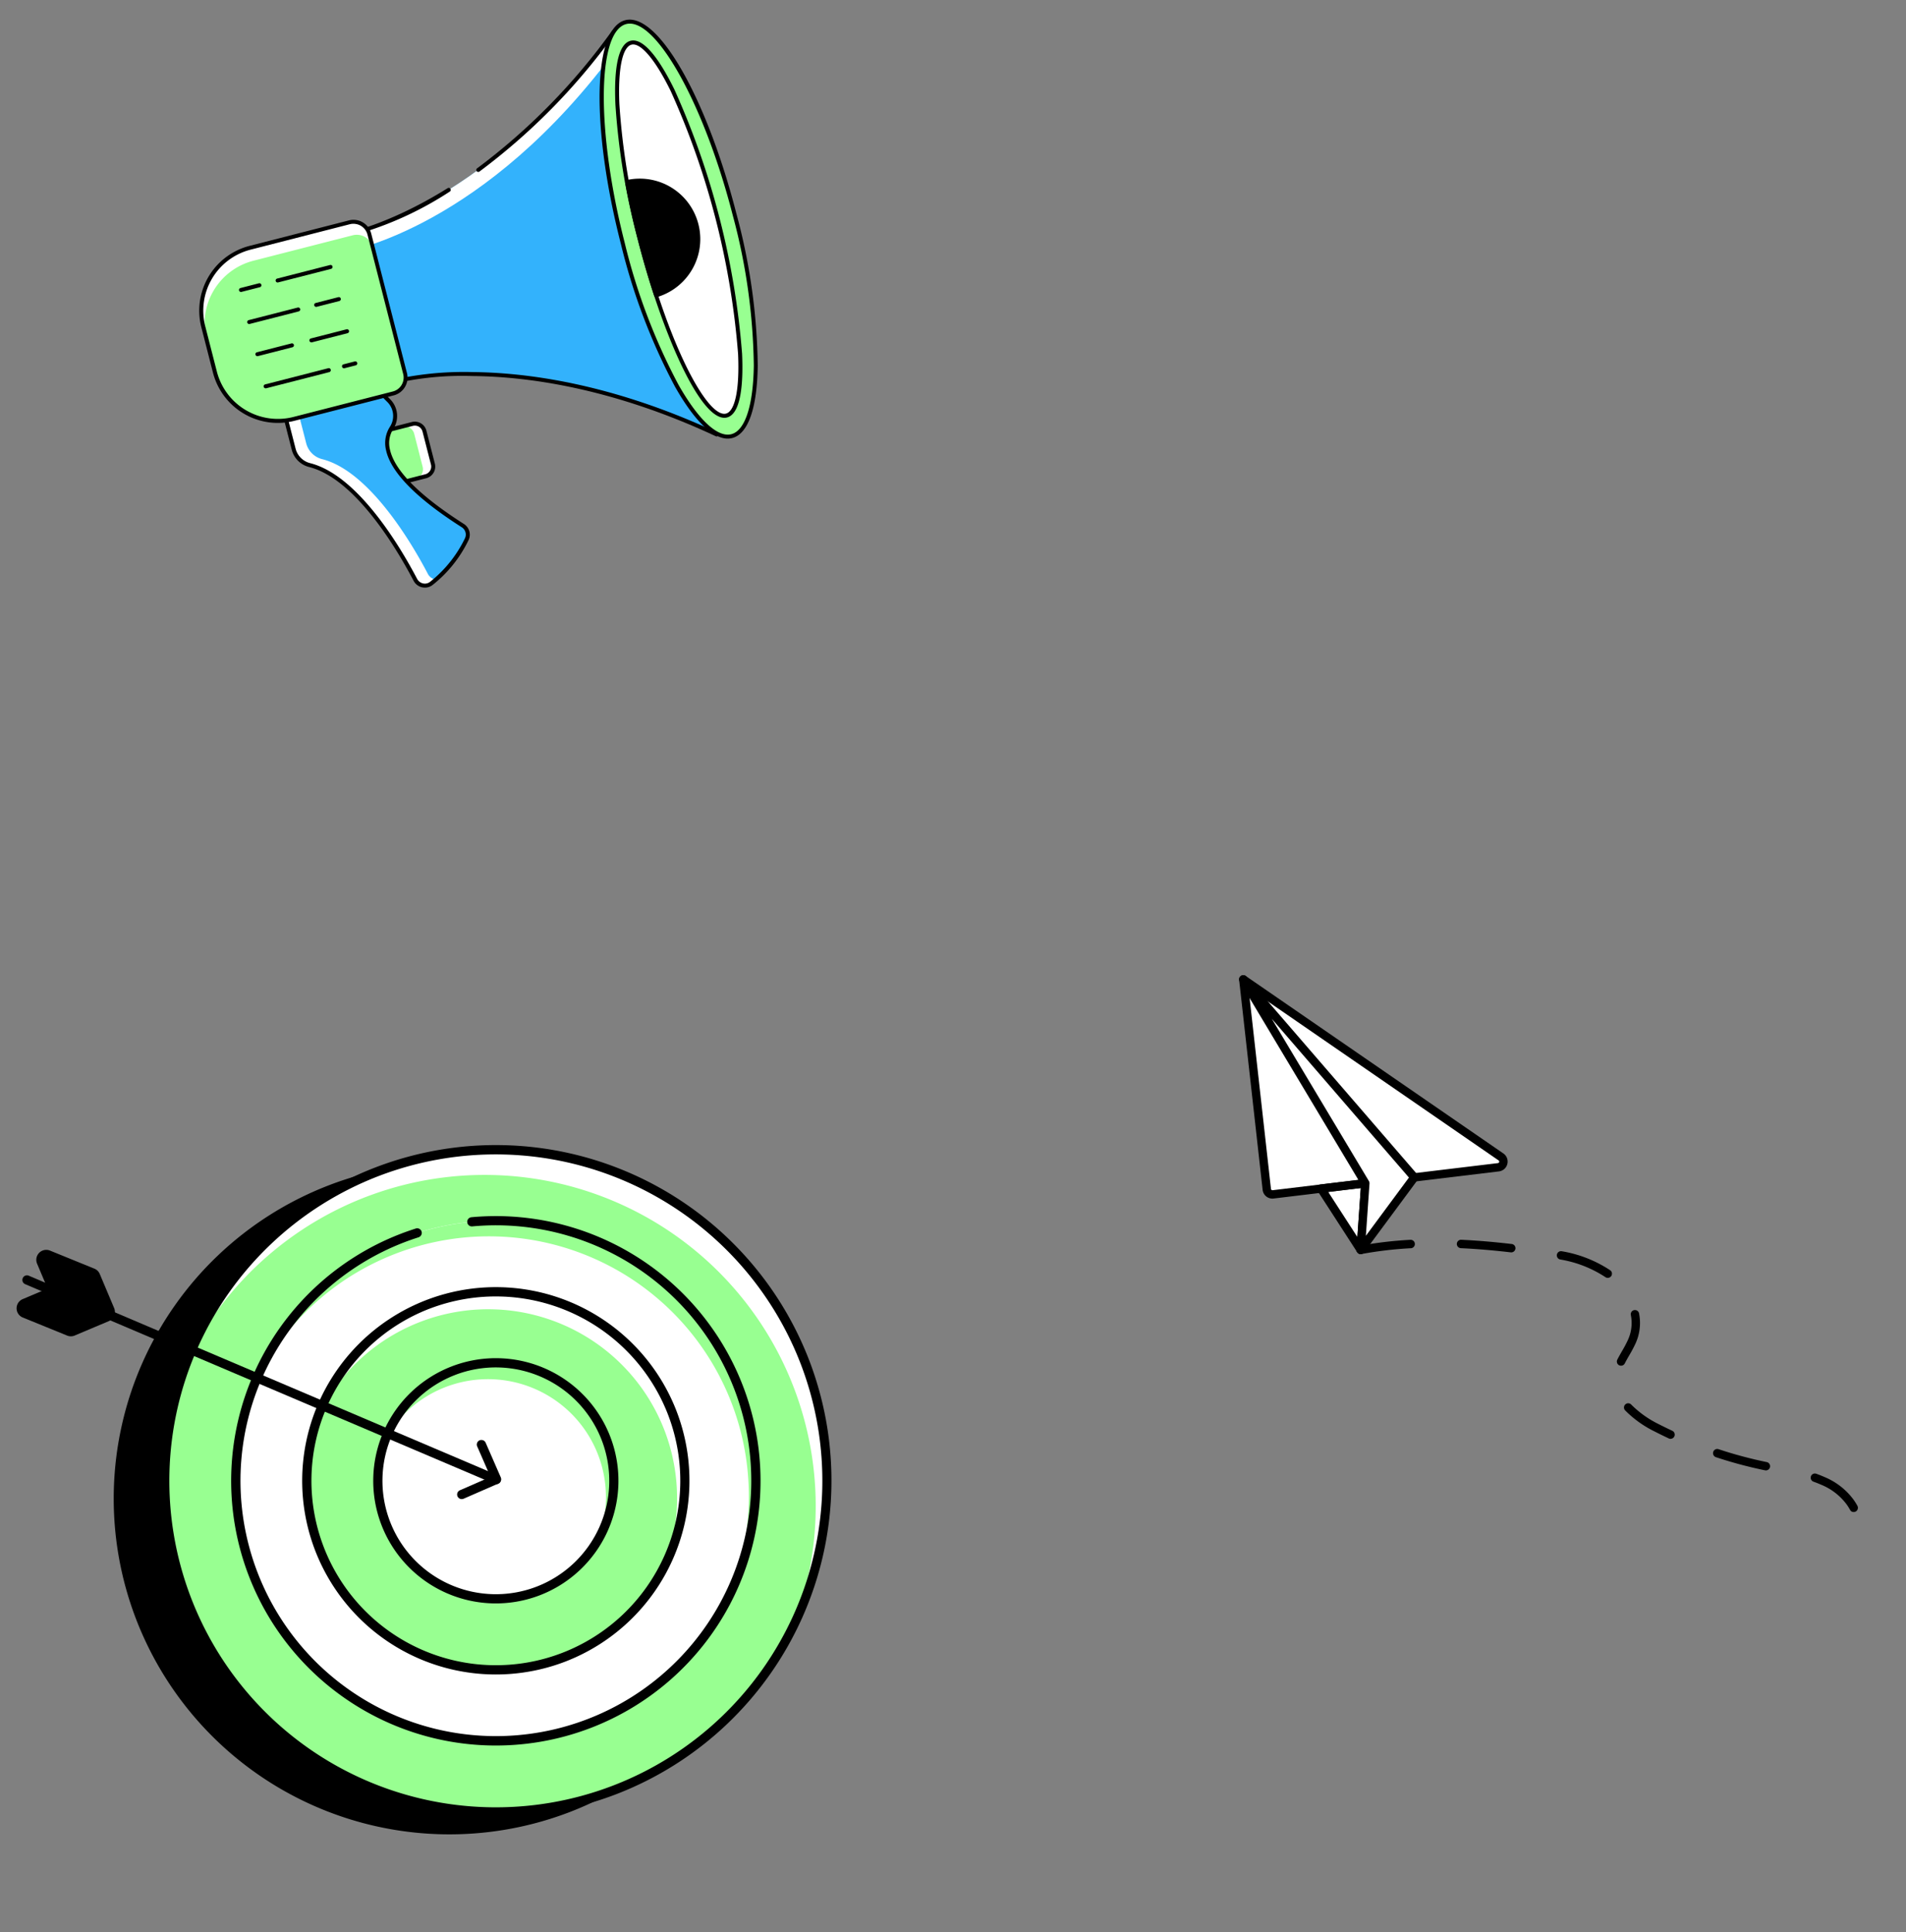 <svg xmlns="http://www.w3.org/2000/svg" width="203.149" height="205.951" viewBox="0 0 203.149 205.951">
  <rect x="0" y="0" width="203.149" height="205.951" fill="#808080" stroke="none"/>
  <g id="Сгруппировать_83681" data-name="Сгруппировать 83681" transform="translate(-118.764 -383.017)">
    <g id="Сгруппировать_83658" data-name="Сгруппировать 83658" transform="translate(118.764 518.046) rotate(-21)">
      <path id="Контур_83168" data-name="Контур 83168" d="M386.874,8378l3.723,3.492a.551.551,0,0,0,.405.154l3.94-.129a.57.57,0,0,0,.552-.588l-.128-3.939a.574.574,0,0,0-.177-.4l-3.722-3.488a.57.57,0,0,0-.961.432l.093,2.8a.57.57,0,0,1-.552.585l-2.8.094A.566.566,0,0,0,386.874,8378Z" transform="translate(-386.202 -8372.454)"/>
      <g id="Сгруппировать_83657" data-name="Сгруппировать 83657" transform="translate(0)">
        <path id="Контур_83152" data-name="Контур 83152" d="M423.473,8517.65a35.29,35.29,0,1,0-35.291-35.289A35.289,35.289,0,0,0,423.473,8517.65Z" transform="translate(-387.602 -8442.141)"/>
        <path id="Контур_83153" data-name="Контур 83153" d="M415.759,8510.434a35.782,35.782,0,1,1,35.782-35.782A35.823,35.823,0,0,1,415.759,8510.434Zm0-70.581a34.8,34.8,0,1,0,34.8,34.8A34.838,34.838,0,0,0,415.759,8439.853Z" transform="translate(-379.888 -8434.432)"/>
        <path id="Контур_83154" data-name="Контур 83154" d="M511.975,8517.65a35.29,35.29,0,1,0-35.291-35.289A35.29,35.29,0,0,0,511.975,8517.65Z" transform="translate(-470.805 -8442.141)" fill="#98ff91"/>
        <path id="Контур_83155" data-name="Контур 83155" d="M632.323,8458.472a35.288,35.288,0,0,1,49.861,49.862,35.288,35.288,0,1,0-49.861-49.862Z" transform="translate(-617.124 -8442.141)" fill="#fff"/>
        <path id="Контур_83156" data-name="Контур 83156" d="M650.407,8620.809a27.72,27.72,0,1,0-39.2,0A27.722,27.722,0,0,0,650.407,8620.809Z" transform="translate(-589.638 -8560.988)" fill="#fff"/>
        <path id="Контур_83157" data-name="Контур 83157" d="M727.463,8582.346a27.7,27.7,0,0,1,39.129,39.186,27.707,27.707,0,1,0-39.129-39.186Z" transform="translate(-706.567 -8561.009)" fill="#98ff91"/>
        <path id="Контур_83158" data-name="Контур 83158" d="M763.914,8734.319a20.149,20.149,0,1,0-28.5,0A20.149,20.149,0,0,0,763.914,8734.319Z" transform="translate(-708.498 -8679.853)" fill="#98ff91"/>
        <path id="Контур_83159" data-name="Контур 83159" d="M763.914,8734.319a20.149,20.149,0,1,0-28.5,0A20.149,20.149,0,0,0,763.914,8734.319Z" transform="translate(-708.498 -8679.853)" fill="#98ff91"/>
        <path id="Контур_83160" data-name="Контур 83160" d="M816.472,8706.6a20.134,20.134,0,0,1,28.44,28.438,20.136,20.136,0,1,0-28.44-28.437Z" transform="translate(-790.246 -8679.868)" fill="#fff"/>
        <path id="Контур_83161" data-name="Контур 83161" d="M868.561,8851.528a12.579,12.579,0,1,0-12.578-12.579A12.594,12.594,0,0,0,868.561,8851.528Z" transform="translate(-827.391 -8798.729)" fill="#fff"/>
        <path id="Контур_83162" data-name="Контур 83162" d="M910.791,8830.482a12.575,12.575,0,0,1,17.185,18.261,12.575,12.575,0,1,0-17.185-18.261Z" transform="translate(-878.918 -8798.729)" fill="#98ff91"/>
        <path id="Контур_83163" data-name="Контур 83163" d="M623.123,8621.725a28.212,28.212,0,0,1,0-56.424c.557,0,1.119.018,1.67.049a.49.49,0,0,1,.462.518.5.5,0,0,1-.519.463c-.532-.031-1.075-.049-1.613-.049a27.221,27.221,0,1,0,7.381,1.018.491.491,0,1,1,.266-.945,28.214,28.214,0,0,1-7.647,55.371Z" transform="translate(-581.953 -8553.291)"/>
        <path id="Контур_83164" data-name="Контур 83164" d="M741.986,8733.021a20.641,20.641,0,1,1,20.641-20.64A20.663,20.663,0,0,1,741.986,8733.021Zm0-40.3a19.657,19.657,0,1,0,19.659,19.659A19.68,19.68,0,0,0,741.986,8692.723Z" transform="translate(-700.816 -8672.159)"/>
        <path id="Контур_83165" data-name="Контур 83165" d="M860.85,8844.308a13.069,13.069,0,1,1,13.07-13.068A13.083,13.083,0,0,1,860.85,8844.308Zm0-25.156a12.087,12.087,0,1,0,12.088,12.089A12.1,12.1,0,0,0,860.85,8819.151Z" transform="translate(-819.68 -8791.019)"/>
        <path id="Контур_83166" data-name="Контур 83166" d="M504.265,8510.434a35.782,35.782,0,1,1,35.782-35.782A35.823,35.823,0,0,1,504.265,8510.434Zm0-70.581a34.8,34.8,0,1,0,34.8,34.8A34.838,34.838,0,0,0,504.265,8439.853Z" transform="translate(-463.095 -8434.432)"/>
        <path id="Контур_83167" data-name="Контур 83167" d="M446.206,8433.894a.489.489,0,0,1-.341-.136l-39.073-37.8a.491.491,0,0,1,.683-.705l39.073,37.8a.49.49,0,0,1-.342.844Z" transform="translate(-404.956 -8393.29)"/>
        <path id="Контур_83169" data-name="Контур 83169" d="M383.273,8374.436a1.053,1.053,0,0,1-.717-.287l-3.721-3.49a1.06,1.06,0,0,1,.693-1.834l2.8-.092a.08.08,0,0,0,.077-.084l-.093-2.8a1.061,1.061,0,0,1,1.788-.807l3.723,3.49a1.051,1.051,0,0,1,.332.744l.128,3.932a1.066,1.066,0,0,1-.288.762,1.053,1.053,0,0,1-.742.334l-3.937.129Zm.1-8.7a.09.09,0,0,0-.035.01.071.071,0,0,0-.047.074l.093,2.8a1.061,1.061,0,0,1-1.029,1.1l-2.8.1a.067.067,0,0,0-.072.047.07.07,0,0,0,.021.084h0l3.723,3.494a.085.085,0,0,0,.048.02l3.945-.131a.086.086,0,0,0,.077-.08l-.128-3.937a.083.083,0,0,0-.029-.061l-3.716-3.484A.08.08,0,0,0,383.375,8365.736Z" transform="translate(-378.498 -8364.755)"/>
        <path id="Контур_83170" data-name="Контур 83170" d="M993.118,8963.977a.491.491,0,0,1-.021-.982l3.545-.16-.159-3.545a.491.491,0,0,1,.469-.513.5.5,0,0,1,.513.468l.181,4.035a.492.492,0,0,1-.469.515l-4.036.183Z" transform="translate(-955.854 -8923.206)"/>
      </g>
    </g>
    <g id="Сгруппировать_83679" data-name="Сгруппировать 83679" transform="translate(132.724 363.314) rotate(7)">
      <path id="Контур_83182" data-name="Контур 83182" d="M2006.047,8303.491l1.321,3.376a1.064,1.064,0,0,1-.6,1.381l-3.379,1.323a1.065,1.065,0,0,1-1.378-.607l-1.321-3.376a1.067,1.067,0,0,1,.6-1.381l3.378-1.322A1.067,1.067,0,0,1,2006.047,8303.491Z" transform="translate(-1967 -8242.137)" fill="#98ff91"/>
      <path id="Контур_83183" data-name="Контур 83183" d="M2119.307,8303.5l1.321,3.379a1.063,1.063,0,0,1-.6,1.379l-1.048.41a1.065,1.065,0,0,0,.6-1.381l-1.321-3.376a1.066,1.066,0,0,0-1.378-.606l1.048-.41A1.065,1.065,0,0,1,2119.307,8303.5Z" transform="translate(-2080.26 -8242.142)" fill="#fff"/>
      <path id="Контур_83184" data-name="Контур 83184" d="M1995,8301.85a1.279,1.279,0,0,1-1.191-.813l-1.321-3.376a1.276,1.276,0,0,1,.722-1.653l3.378-1.323a1.278,1.278,0,0,1,1.654.729l1.321,3.373a1.283,1.283,0,0,1-.721,1.658l-3.379,1.32A1.243,1.243,0,0,1,1995,8301.85Zm2.053-6.829a.825.825,0,0,0-.309.06l-3.379,1.321a.854.854,0,0,0-.482,1.1l1.321,3.379a.852.852,0,0,0,1.1.482l3.378-1.32a.855.855,0,0,0,.482-1.107l-1.321-3.376a.854.854,0,0,0-.452-.471A.838.838,0,0,0,1997.048,8295.021Z" transform="translate(-1958.993 -8234.134)"/>
      <path id="Контур_83185" data-name="Контур 83185" d="M1804.011,6600.34l16.134,41.234c-22.725-7.411-36.17-.879-36.17-.879l-4.13-8.557-1.844-6.713S1792.351,6621.207,1804.011,6600.34Z" transform="translate(-1750.14 -6583.672)" fill="#33b2fc"/>
      <path id="Контур_83186" data-name="Контур 83186" d="M1804.051,6600.388l.622,1.59c-11.659,20.868-26.009,25.087-26.009,25.087l1.651,6.012-.43-.891-1.844-6.715S1792.39,6621.252,1804.051,6600.388Z" transform="translate(-1750.179 -6583.72)" fill="#fff"/>
      <path id="Контур_83187" data-name="Контур 83187" d="M1617.769,8157.292a13.38,13.38,0,0,1-3.172,5.134,1.133,1.133,0,0,1-1.733-.163c-1.949-2.819-7.467-10.136-12.708-10.772a2.354,2.354,0,0,1-1.877-1.5l-2.279-5.823,9.07-2.594,2.619,2.053a2.326,2.326,0,0,1,.7,2.836c-.852,1.715-.524,4.992,8.788,9.446A1.136,1.136,0,0,1,1617.769,8157.292Z" transform="translate(-1572.844 -8085.063)" fill="#33b2fc"/>
      <path id="Контур_83188" data-name="Контур 83188" d="M1614.98,8244.609c-.138.156-.278.3-.423.455a1.132,1.132,0,0,1-1.732-.166c-1.95-2.821-7.468-10.137-12.71-10.773a2.347,2.347,0,0,1-1.876-1.5l-2.279-5.826,1.4-.4,2.129,5.441a2.349,2.349,0,0,0,1.876,1.5c5.24.637,10.759,7.951,12.707,10.773A1.156,1.156,0,0,0,1614.98,8244.609Z" transform="translate(-1572.805 -8167.7)" fill="#fff"/>
      <path id="Контур_83189" data-name="Контур 83189" d="M1812.154,6633.8a.249.249,0,0,1-.066-.01c-11.7-3.817-20.879-3.854-26.517-3.21a32.28,32.28,0,0,0-9.495,2.32.211.211,0,0,1-.284-.1l-4.13-8.558a.21.21,0,0,1-.014-.035l-1.844-6.713a.213.213,0,0,1,.145-.259c.045-.013,4.593-1.388,10.549-6.207a.213.213,0,0,1,.3.034.211.211,0,0,1-.031.3,36.509,36.509,0,0,1-10.5,6.217l1.786,6.5,4.033,8.354a34.345,34.345,0,0,1,9.438-2.272c5.611-.64,14.7-.613,26.271,3.091l-15.807-40.4a67.046,67.046,0,0,1-12.346,16.008.212.212,0,1,1-.29-.31,66.877,66.877,0,0,0,12.484-16.3.211.211,0,0,1,.383.027l16.134,41.232a.213.213,0,0,1-.2.29Z" transform="translate(-1742.149 -6575.681)"/>
      <path id="Контур_83190" data-name="Контур 83190" d="M1605.817,8154.974c-.036,0-.073,0-.109,0a1.362,1.362,0,0,1-1.01-.579c-2.077-3.006-7.457-10.064-12.56-10.684a2.552,2.552,0,0,1-2.049-1.637l-2.279-5.823a.21.21,0,0,1,.139-.28l9.07-2.595a.214.214,0,0,1,.189.037l2.619,2.054a2.53,2.53,0,0,1,.761,3.1,2.79,2.79,0,0,0-.107,2.222c.748,2.172,3.708,4.506,8.8,6.94a1.348,1.348,0,0,1,.7,1.646h0a13.632,13.632,0,0,1-3.221,5.214A1.311,1.311,0,0,1,1605.817,8154.974Zm-17.526-18.665,2.194,5.608a2.137,2.137,0,0,0,1.705,1.37c5.273.638,10.748,7.811,12.857,10.861a.935.935,0,0,0,.695.4.89.89,0,0,0,.711-.262,13.245,13.245,0,0,0,3.123-5.054.924.924,0,0,0-.479-1.128c-5.2-2.484-8.229-4.9-9.016-7.185a3.2,3.2,0,0,1,.128-2.55,2.1,2.1,0,0,0-.643-2.572l-2.534-1.988Z" transform="translate(-1564.853 -8077.068)"/>
      <path id="Контур_83191" data-name="Контур 83191" d="M1251.585,7508.578l5.592,14.294a1.737,1.737,0,0,1-.986,2.253l-10.18,3.982a6.922,6.922,0,0,1-8.97-3.923l-1.814-4.639a6.921,6.921,0,0,1,3.925-8.969l10.18-3.982A1.736,1.736,0,0,1,1251.585,7508.578Z" transform="translate(-1220.931 -7467.357)" fill="#98ff91"/>
      <path id="Контур_83192" data-name="Контур 83192" d="M1251.553,7508.538l.521,1.329a1.741,1.741,0,0,0-2.255-.988l-10.179,3.983a6.926,6.926,0,0,0-3.925,8.972l-.521-1.328a6.928,6.928,0,0,1,3.925-8.974l10.179-3.981A1.737,1.737,0,0,1,1251.553,7508.538Z" transform="translate(-1220.9 -7467.314)" fill="#fff"/>
      <path id="Контур_83193" data-name="Контур 83193" d="M1235.43,7521.83a7.148,7.148,0,0,1-6.653-4.535l-1.815-4.638a7.132,7.132,0,0,1,4.045-9.243l10.18-3.986a1.952,1.952,0,0,1,2.529,1.108l5.592,14.29a1.955,1.955,0,0,1-1.106,2.53l-10.18,3.981A7.083,7.083,0,0,1,1235.43,7521.83Zm6.466-22.112a1.533,1.533,0,0,0-.555.1l-10.18,3.984a6.71,6.71,0,0,0-3.8,8.693l1.815,4.638a6.712,6.712,0,0,0,8.7,3.806l10.18-3.984a1.529,1.529,0,0,0,.866-1.978l-5.592-14.294A1.532,1.532,0,0,0,1241.9,7499.718Z" transform="translate(-1212.865 -7459.389)"/>
      <path id="Контур_83194" data-name="Контур 83194" d="M2778.36,6591.966c3.165-1.239,2.015-11.739-2.568-23.452s-10.864-20.207-14.029-18.968-2.016,11.738,2.567,23.452S2775.2,6593.2,2778.36,6591.966Z" transform="translate(-2706.73 -6534.075)" fill="#98ff91"/>
      <path id="Контур_83195" data-name="Контур 83195" d="M2838.224,6671.5c2.207-.862.651-10.113-3.476-20.662s-9.262-18.4-11.47-17.533-.651,10.113,3.476,20.662S2836.017,6672.362,2838.224,6671.5Z" transform="translate(-2767.42 -6615.721)" fill="#fff"/>
      <path id="Контур_83196" data-name="Контур 83196" d="M2769.31,6584.378c-1.576,0-3.672-1.676-6.005-4.831a64.824,64.824,0,0,1-7.573-14.388c-4.7-12-5.771-22.426-2.447-23.728s9.608,7.084,14.3,19.088a64.73,64.73,0,0,1,4.2,15.707c.5,4.533-.127,7.381-1.755,8.017A1.931,1.931,0,0,1,2769.31,6584.378Zm-15.284-42.657a1.55,1.55,0,0,0-.587.107c-3,1.173-1.769,11.786,2.688,23.176a64.388,64.388,0,0,0,7.519,14.29c2.55,3.448,4.824,5.107,6.235,4.555s1.956-3.313,1.489-7.575a64.306,64.306,0,0,0-4.176-15.6C2763.009,6549.981,2757.2,6541.721,2754.025,6541.721Z" transform="translate(-2698.334 -6526.158)"/>
      <path id="Контур_83197" data-name="Контур 83197" d="M2829.637,6663.77c-2.75,0-7.8-8.737-11.315-17.731a74.5,74.5,0,0,1-4.125-14.006c-.478-2.835-.732-6.344.769-6.931s3.694,2.16,5.269,4.57a84.452,84.452,0,0,1,10.6,27.088c.478,2.837.732,6.343-.769,6.933A1.173,1.173,0,0,1,2829.637,6663.77Zm-14.236-38.322a.726.726,0,0,0-.28.05c-.936.365-1.125,2.784-.506,6.466a74.112,74.112,0,0,0,4.1,13.918c4.423,11.306,9.36,18.131,11.193,17.414.937-.368,1.125-2.782.506-6.464a84.035,84.035,0,0,0-10.536-26.928C2818.025,6627.065,2816.386,6625.448,2815.4,6625.448Z" transform="translate(-2759.19 -6607.717)"/>
      <path id="Контур_83198" data-name="Контур 83198" d="M2922.684,7197.707a6.236,6.236,0,0,1-3.353,8c-.837-1.781-1.666-3.7-2.458-5.729s-1.488-4-2.083-5.876A6.236,6.236,0,0,1,2922.684,7197.707Z" transform="translate(-2857.543 -7161.736)"/>
      <path id="Контур_83199" data-name="Контур 83199" d="M2911.345,7197.714a.209.209,0,0,1-.192-.122c-.858-1.826-1.687-3.756-2.464-5.741s-1.477-3.963-2.087-5.89a.212.212,0,0,1,.131-.263,6.446,6.446,0,0,1,4.695,12A.212.212,0,0,1,2911.345,7197.714Zm-4.276-11.683c.593,1.856,1.27,3.759,2.015,5.664s1.542,3.767,2.365,5.529a6.023,6.023,0,0,0-4.38-11.193Z" transform="translate(-2849.558 -7153.529)"/>
      <path id="Контур_83200" data-name="Контур 83200" d="M1526.335,7698.6a.209.209,0,0,1-.2-.134.212.212,0,0,1,.12-.275l5.424-2.122a.212.212,0,0,1,.155.395l-5.424,2.121A.179.179,0,0,1,1526.335,7698.6Z" transform="translate(-1504.774 -7651.064)"/>
      <path id="Контур_83201" data-name="Контур 83201" d="M1380.876,7807.6a.212.212,0,0,1-.077-.409l1.892-.741a.212.212,0,0,1,.154.4l-1.892.738A.182.182,0,0,1,1380.876,7807.6Z" transform="translate(-1363.075 -7758.587)"/>
      <path id="Контур_83202" data-name="Контур 83202" d="M1696.2,7824.758a.213.213,0,0,1-.2-.136.21.21,0,0,1,.121-.273l2.321-.91a.211.211,0,0,1,.275.12.214.214,0,0,1-.12.276l-2.322.907A.182.182,0,0,1,1696.2,7824.758Z" transform="translate(-1670.244 -7775.141)"/>
      <path id="Контур_83203" data-name="Контур 83203" d="M1430.716,7888.75a.212.212,0,0,1-.077-.409l5.026-1.967a.213.213,0,0,1,.275.122.21.21,0,0,1-.12.271l-5.027,1.967A.19.19,0,0,1,1430.716,7888.75Z" transform="translate(-1411.626 -7836.45)"/>
      <path id="Контур_83204" data-name="Контур 83204" d="M1694.586,7952.648a.211.211,0,0,1-.077-.409l3.651-1.429a.212.212,0,0,1,.154.4l-3.651,1.429A.206.206,0,0,1,1694.586,7952.648Z" transform="translate(-1668.676 -7899.219)"/>
      <path id="Контур_83205" data-name="Контур 83205" d="M1480.547,8038.063a.212.212,0,0,1-.078-.41l3.539-1.384a.211.211,0,1,1,.155.393l-3.539,1.385A.2.2,0,0,1,1480.547,8038.063Z" transform="translate(-1460.168 -7982.469)"/>
      <path id="Контур_83206" data-name="Контур 83206" d="M1840.775,8079.043a.212.212,0,0,1-.077-.409l1.16-.454a.213.213,0,1,1,.155.4l-1.161.453A.215.215,0,0,1,1840.775,8079.043Z" transform="translate(-1811.085 -8023.296)"/>
      <path id="Контур_83207" data-name="Контур 83207" d="M1530.386,8122.172a.214.214,0,0,1-.2-.133.212.212,0,0,1,.12-.276l6.472-2.533a.212.212,0,0,1,.155.4l-6.472,2.533A.253.253,0,0,1,1530.386,8122.172Z" transform="translate(-1508.72 -8063.286)"/>
    </g>
    <g id="Сгруппировать_83680" data-name="Сгруппировать 83680" transform="matrix(0.914, 0.407, -0.407, 0.914, 251.054, 486.811)">
      <path id="Контур_83118" data-name="Контур 83118" d="M2112.772,5677.851h-.009q-.816-.015-1.629-.059a11.615,11.615,0,0,1-3.81-.774.448.448,0,1,1,.344-.827,10.916,10.916,0,0,0,3.515.708q.8.042,1.6.057a.448.448,0,0,1-.008.9Zm5.359-.216a.447.447,0,0,1-.043-.892,45.3,45.3,0,0,0,5.246-.833.447.447,0,1,1,.192.874,46.369,46.369,0,0,1-5.35.85Zm15.657-.592a.441.441,0,0,1-.271-.092,6.038,6.038,0,0,0-.55-.371,6.393,6.393,0,0,0-3.38-.825c-.27,0-.558.012-.855.034a.447.447,0,1,1-.069-.892c.32-.024.631-.037.924-.037h.007a7.331,7.331,0,0,1,3.826.95,6.762,6.762,0,0,1,.637.429.448.448,0,0,1-.27.8Zm-59.166-3.74a.447.447,0,0,1-.255-.814,41.413,41.413,0,0,1,4.661-2.769.447.447,0,1,1,.408.8,40.582,40.582,0,0,0-4.561,2.709A.446.446,0,0,1,2074.622,5673.3Zm30.178-.419h-.022a.449.449,0,0,1-.425-.469c.017-.339.052-.681.086-1.022a13.214,13.214,0,0,0,.094-1.347,5.012,5.012,0,0,0-.026-.529,4.36,4.36,0,0,0-.759-2.011.447.447,0,1,1,.739-.5,5.247,5.247,0,0,1,.909,2.421,6.005,6.005,0,0,1,.031.622,14.211,14.211,0,0,1-.1,1.437c-.034.328-.068.652-.083.976A.446.446,0,0,1,2104.8,5672.882Zm-20.668-4.505a.448.448,0,0,1-.163-.865c1.568-.612,3.234-1.194,5.1-1.776a.447.447,0,1,1,.268.853c-1.842.577-3.49,1.152-5.038,1.757A.444.444,0,0,1,2084.132,5668.377Zm10.232-3.224a.447.447,0,0,1-.1-.884,13.3,13.3,0,0,1,5.506-.248.447.447,0,1,1-.171.877,12.483,12.483,0,0,0-5.141.243A.37.37,0,0,1,2094.364,5665.153Z" transform="translate(-2051.033 -5651.174)"/>
      <path id="Контур_83171" data-name="Контур 83171" d="M1672.528,5447.053l-20.749,12.4a.6.6,0,0,1-.833-.214l-11.385-19.412,32.768,6.106A.606.606,0,0,1,1672.528,5447.053Z" transform="translate(-1639.113 -5439.384)" fill="#fff"/>
      <path id="Контур_83172" data-name="Контур 83172" d="M1948.656,5706.7l-4.076,2.438,6.51,4.243Z" transform="translate(-1927.501 -5691.702)" fill="#fff"/>
      <path id="Контур_83173" data-name="Контур 83173" d="M1643.722,5452.225a1.068,1.068,0,0,1-.263-.032,1.046,1.046,0,0,1-.647-.488l-11.385-19.414a.448.448,0,0,1,.468-.667l32.767,6.108a1.053,1.053,0,0,1,.347,1.939l-20.749,12.4A1.044,1.044,0,0,1,1643.722,5452.225Zm-11.027-19.54,10.888,18.568a.158.158,0,0,0,.1.072.156.156,0,0,0,.12-.018l20.75-12.4a.158.158,0,0,0-.052-.291Z" transform="translate(-1631.366 -5431.617)"/>
      <path id="Контур_83174" data-name="Контур 83174" d="M1943.336,5706.079a.45.45,0,0,1-.245-.073l-6.51-4.244a.448.448,0,0,1,.015-.759l4.077-2.437a.447.447,0,0,1,.649.231l2.434,6.681a.448.448,0,0,1-.42.6Zm-5.666-4.675,4.786,3.121-1.789-4.912Z" transform="translate(-1919.747 -5683.952)"/>
      <path id="Контур_83175" data-name="Контур 83175" d="M1662.7,5461.063l2.078-9.379-25.219-11.854,20.708,14.551Z" transform="translate(-1639.113 -5439.384)" fill="#fff"/>
      <path id="Контур_83176" data-name="Контур 83176" d="M1654.948,5453.751a.447.447,0,0,1-.42-.294l-2.386-6.55-20.592-14.471a.447.447,0,0,1,.448-.771l25.219,11.854a.447.447,0,0,1,.246.5l-2.078,9.379a.447.447,0,0,1-.407.349Zm-18.667-19.084,16.491,11.589a.449.449,0,0,1,.163.213l1.909,5.24,1.669-7.532Z" transform="translate(-1631.36 -5431.624)"/>
    </g>
  </g>
</svg>
